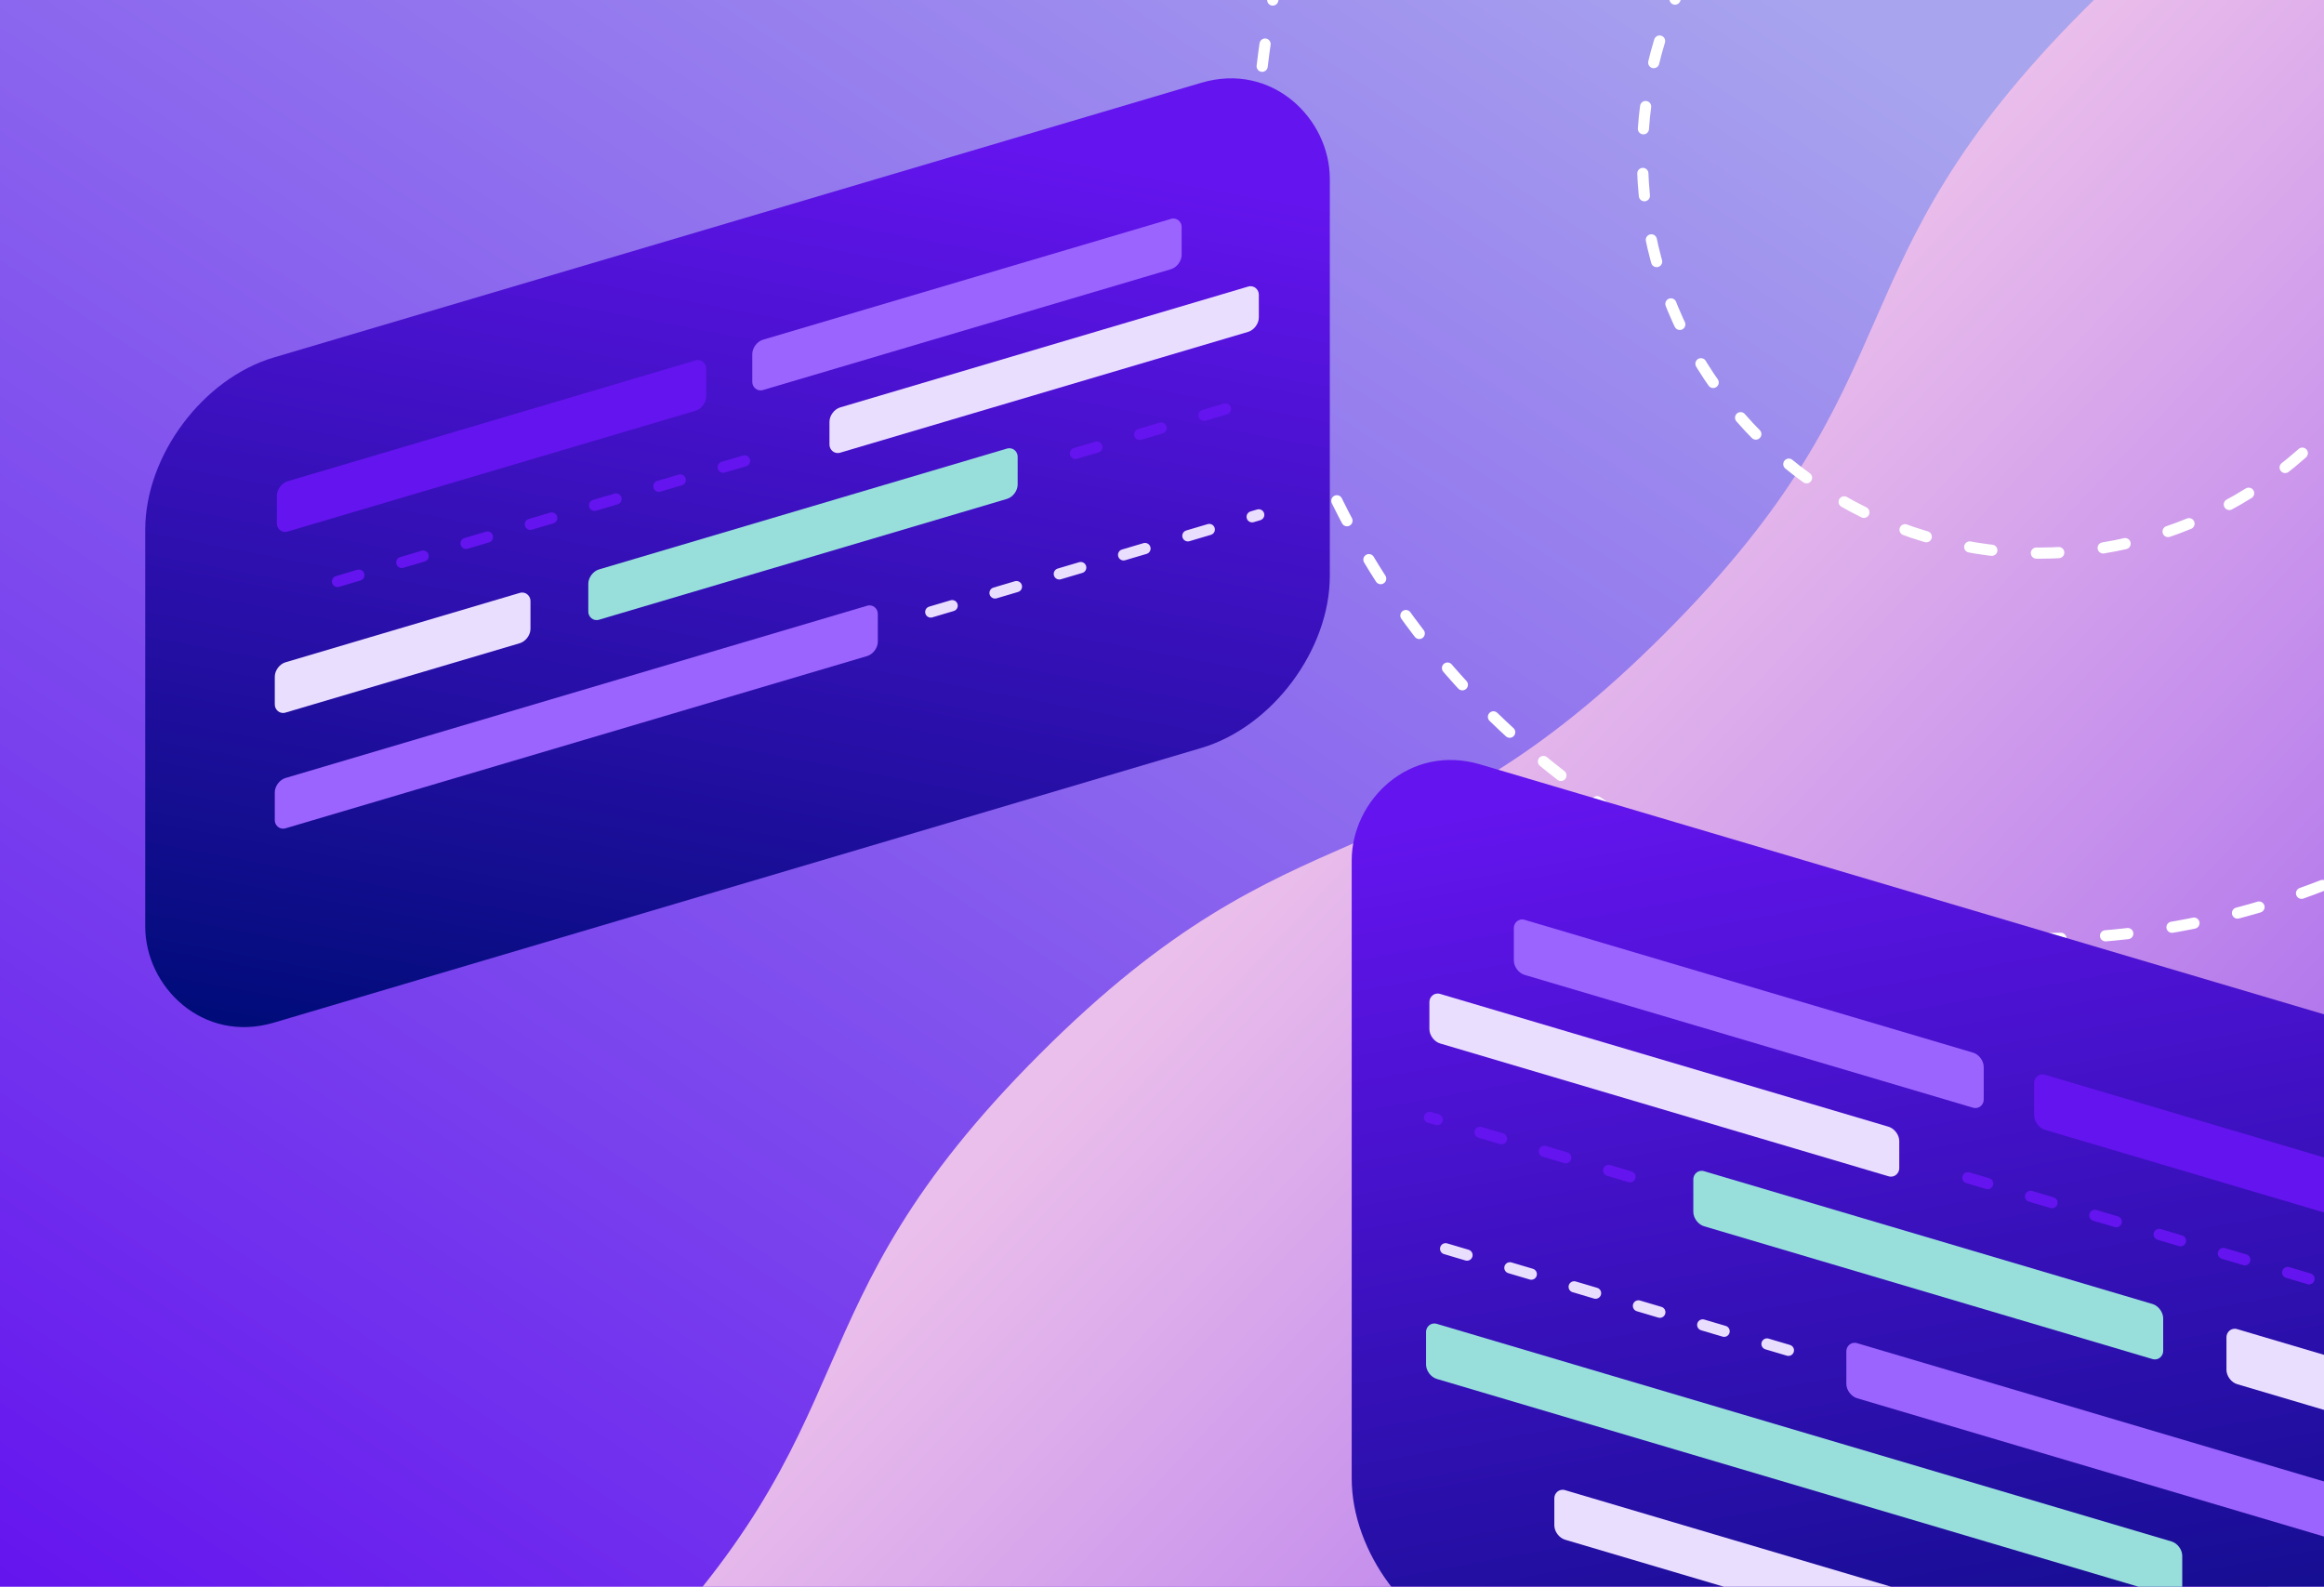 <svg width="416" height="284" viewBox="0 0 416 284" fill="none" xmlns="http://www.w3.org/2000/svg">
<g clip-path="url(#clip0_1916_22566)">
<rect width="416" height="284" fill="url(#paint0_linear_1916_22566)"/>
<path d="M-76.176 487.544C-122.913 534.281 -141.263 516.049 -188 562.786L-0.934 690.938L934.395 -244.391L747.329 -372.543C700.592 -325.806 718.824 -307.456 672.087 -260.719C625.35 -213.982 607 -232.215 560.263 -185.477C513.526 -138.74 531.758 -120.391 485.021 -73.653C438.284 -26.916 419.935 -45.149 373.197 1.589C326.46 48.326 344.692 66.675 297.955 113.412C251.218 160.15 232.869 141.917 186.132 188.654C139.394 235.391 157.627 253.741 110.89 300.478C64.152 347.215 45.803 328.983 -0.934 375.72C-47.671 422.457 -29.439 440.807 -76.176 487.544Z" fill="url(#paint1_linear_1916_22566)"/>
<circle cx="365" cy="28" r="140" stroke="white" stroke-width="2" stroke-linecap="round" stroke-dasharray="4 8"/>
<circle cx="365" cy="28" r="71" stroke="white" stroke-width="2" stroke-linecap="round" stroke-dasharray="4 8"/>
<g filter="url(#filter0_d_1916_22566)">
<rect width="221.105" height="119.058" rx="24" transform="matrix(0.959 -0.284 0 1 26 64.797)" fill="url(#paint2_linear_1916_22566)"/>
</g>
<rect width="80.141" height="9.005" rx="2" transform="matrix(0.959 -0.284 0 1 49.557 86.707)" fill="#6414EE"/>
<rect width="47.724" height="9.005" rx="2" transform="matrix(0.959 -0.284 0 1 49.188 119.105)" fill="#EADEFF"/>
<rect width="80.141" height="9.005" rx="2" transform="matrix(0.959 -0.284 0 1 134.661 61.37)" fill="#9C64FF"/>
<rect width="112.558" height="9.005" rx="2" transform="matrix(0.959 -0.284 0 1 49.188 139.816)" fill="#9C64FF"/>
<rect width="80.141" height="9.005" rx="2" transform="matrix(0.959 -0.284 0 1 105.308 102.482)" fill="#98DFDC"/>
<rect width="80.141" height="8.104" rx="2" transform="matrix(0.959 -0.284 0 1 148.477 73.486)" fill="#EADEFF"/>
<path d="M60.411 104.074L137.251 81.313" stroke="#6414EE" stroke-width="2" stroke-linecap="round" stroke-dasharray="4 8"/>
<path d="M166.606 109.537L225.316 92.146" stroke="#EADEFF" stroke-width="2" stroke-linecap="round" stroke-dasharray="4 8"/>
<path d="M192.509 81.154L225.317 71.436" stroke="#6414EE" stroke-width="2" stroke-linecap="round" stroke-dasharray="4 8"/>
<g filter="url(#filter1_d_1916_22566)">
<rect width="241.964" height="158.57" rx="24" transform="matrix(-0.959 -0.284 0 1 474 192.722)" fill="url(#paint3_linear_1916_22566)"/>
</g>
<rect width="87.701" height="9.854" rx="2" transform="matrix(-0.959 -0.284 0 1 448.221 216.699)" fill="#6414EE"/>
<rect width="52.227" height="9.854" rx="2" transform="matrix(-0.959 -0.284 0 1 448.625 252.153)" fill="#EADEFF"/>
<rect width="87.701" height="9.854" rx="2" transform="matrix(-0.959 -0.284 0 1 355.088 188.971)" fill="#9C64FF"/>
<rect width="123.176" height="9.854" rx="2" transform="matrix(-0.959 -0.284 0 1 448.625 274.817)" fill="#9C64FF"/>
<rect width="87.701" height="9.854" rx="2" transform="matrix(-0.959 -0.284 0 1 387.213 233.961)" fill="#98DFDC"/>
<rect width="141.148" height="9.854" rx="2" transform="matrix(-0.959 -0.284 0 1 390.625 276.463)" fill="#98DFDC"/>
<rect width="87.701" height="8.869" rx="2" transform="matrix(-0.959 -0.284 0 1 339.97 202.231)" fill="#EADEFF"/>
<rect width="131.807" height="8.869" rx="2" transform="matrix(-0.959 -0.284 0 1 404.63 303.575)" fill="#EADEFF"/>
<path d="M436.342 235.704L352.253 210.796" stroke="#6414EE" stroke-width="2" stroke-linecap="round" stroke-dasharray="4 8"/>
<path d="M320.129 241.682L255.881 222.651" stroke="#EADEFF" stroke-width="2" stroke-linecap="round" stroke-dasharray="4 8"/>
<path d="M291.783 210.621L255.88 199.986" stroke="#6414EE" stroke-width="2" stroke-linecap="round" stroke-dasharray="4 8"/>
</g>
<defs>
<filter id="filter0_d_1916_22566" x="12" y="-0.139" width="240" height="198.134" filterUnits="userSpaceOnUse" color-interpolation-filters="sRGB">
<feFlood flood-opacity="0" result="BackgroundImageFix"/>
<feColorMatrix in="SourceAlpha" type="matrix" values="0 0 0 0 0 0 0 0 0 0 0 0 0 0 0 0 0 0 127 0" result="hardAlpha"/>
<feMorphology radius="6" operator="erode" in="SourceAlpha" result="effect1_dropShadow_1916_22566"/>
<feOffset dy="6"/>
<feGaussianBlur stdDeviation="10"/>
<feColorMatrix type="matrix" values="0 0 0 0 0.392 0 0 0 0 0.078 0 0 0 0 0.933 0 0 0 0.35 0"/>
<feBlend mode="normal" in2="BackgroundImageFix" result="effect1_dropShadow_1916_22566"/>
<feBlend mode="normal" in="SourceGraphic" in2="effect1_dropShadow_1916_22566" result="shape"/>
</filter>
<filter id="filter1_d_1916_22566" x="228" y="121.861" width="260" height="243.57" filterUnits="userSpaceOnUse" color-interpolation-filters="sRGB">
<feFlood flood-opacity="0" result="BackgroundImageFix"/>
<feColorMatrix in="SourceAlpha" type="matrix" values="0 0 0 0 0 0 0 0 0 0 0 0 0 0 0 0 0 0 127 0" result="hardAlpha"/>
<feMorphology radius="6" operator="erode" in="SourceAlpha" result="effect1_dropShadow_1916_22566"/>
<feOffset dy="6"/>
<feGaussianBlur stdDeviation="10"/>
<feColorMatrix type="matrix" values="0 0 0 0 0.392 0 0 0 0 0.078 0 0 0 0 0.933 0 0 0 1 0"/>
<feBlend mode="normal" in2="BackgroundImageFix" result="effect1_dropShadow_1916_22566"/>
<feBlend mode="normal" in="SourceGraphic" in2="effect1_dropShadow_1916_22566" result="shape"/>
</filter>
<linearGradient id="paint0_linear_1916_22566" x1="279.392" y1="-28.914" x2="49.054" y2="316.594" gradientUnits="userSpaceOnUse">
<stop stop-color="#A8A4EE"/>
<stop offset="1" stop-color="#6414EE"/>
</linearGradient>
<linearGradient id="paint1_linear_1916_22566" x1="294.393" y1="80.393" x2="570.425" y2="340.125" gradientUnits="userSpaceOnUse">
<stop stop-color="#EBBFEB"/>
<stop offset="1" stop-color="#6414EE"/>
</linearGradient>
<linearGradient id="paint2_linear_1916_22566" x1="139.004" y1="-9.091" x2="68.691" y2="142.1" gradientUnits="userSpaceOnUse">
<stop stop-color="#6414EE"/>
<stop offset="1" stop-color="#000C79"/>
</linearGradient>
<linearGradient id="paint3_linear_1916_22566" x1="178.25" y1="-9.742" x2="98.028" y2="164.649" gradientUnits="userSpaceOnUse">
<stop stop-color="#6414EE"/>
<stop offset="1" stop-color="#000C79"/>
</linearGradient>
<clipPath id="clip0_1916_22566">
<rect width="416" height="284" fill="white"/>
</clipPath>
</defs>
</svg>

